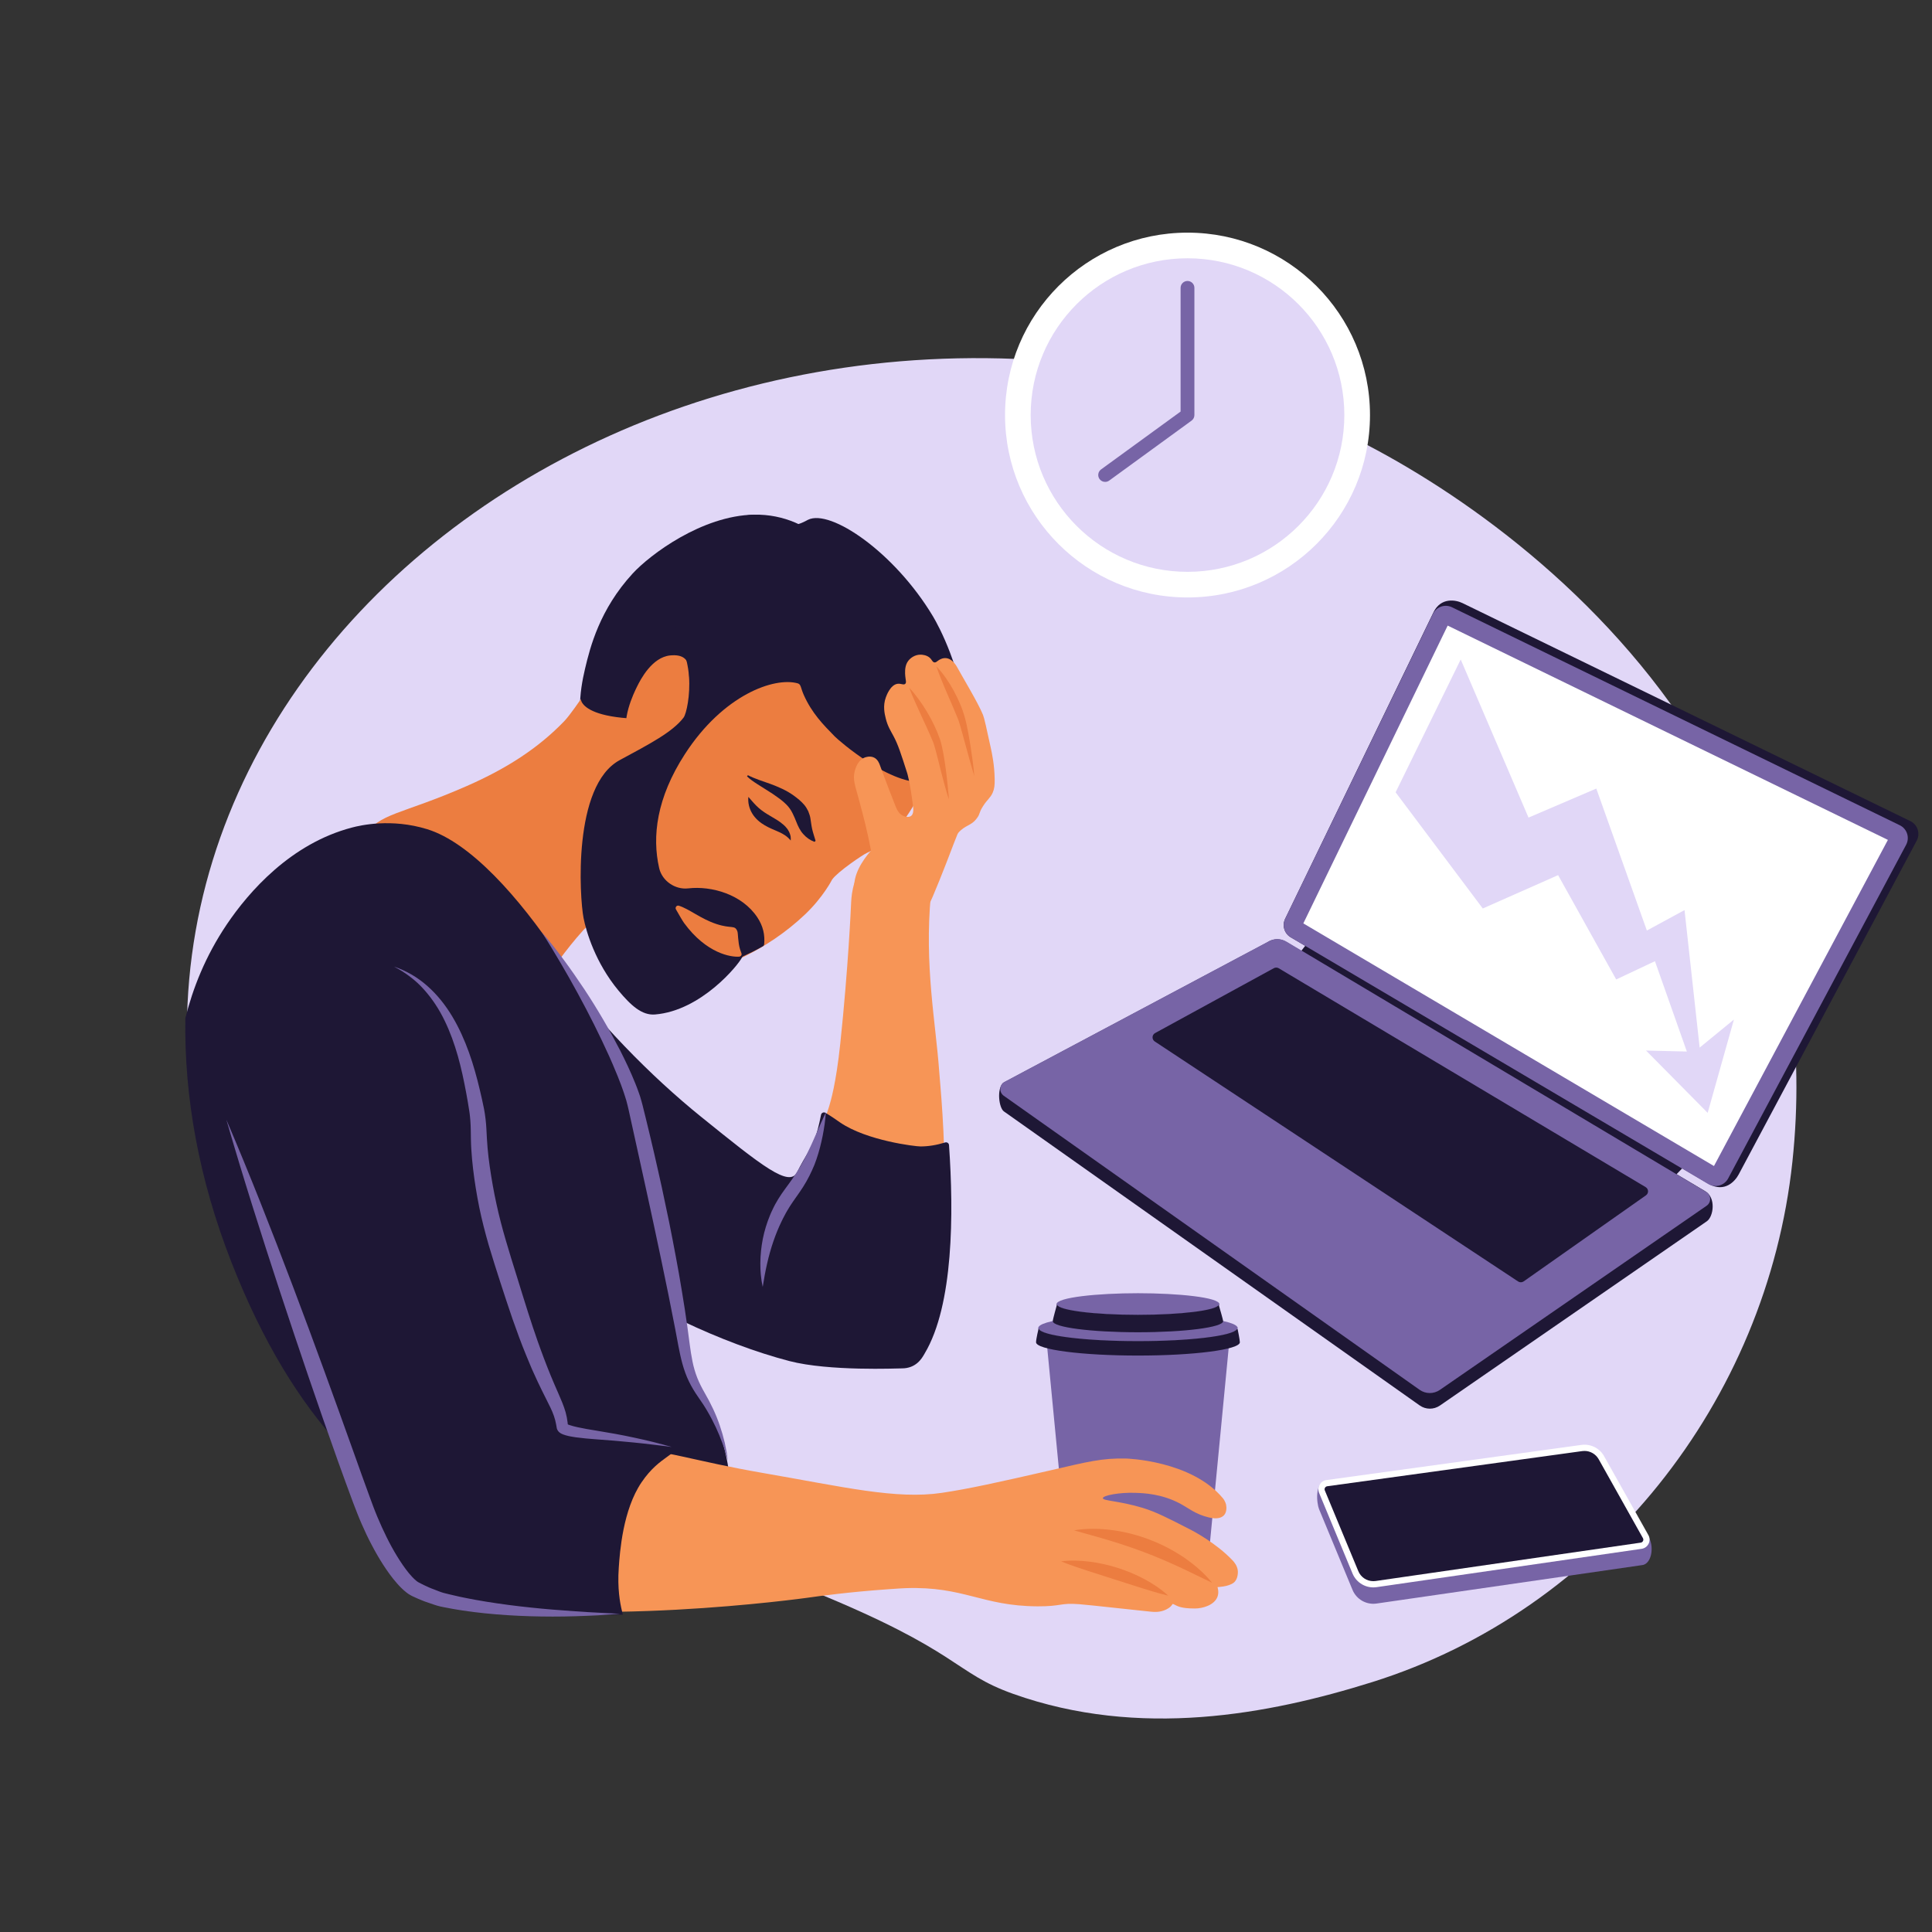 <svg xmlns="http://www.w3.org/2000/svg" xmlns:xlink="http://www.w3.org/1999/xlink" width="500" zoomAndPan="magnify" viewBox="0 0 375 375" height="500" preserveAspectRatio="xMidYMid meet" version="1.0"><rect x="0" y="0" width="375" height="375" fill="#333333" stroke="none"/><defs><clipPath id="5150d9b4cb"><path d="M 249 116 L 372.816 116 L 372.816 231 L 249 231 Z M 249 116 " clip-rule="nonzero"/></clipPath></defs><path fill="#e1d7f7" d="M 196.668 328.781 C 184.98 324.617 186.66 320.617 157.527 308.758 C 131.652 298.227 75.18 321.562 44.965 244.535 C 2.359 135.934 123.855 37.5 249.406 79.367 C 275.973 88.227 357.488 135.414 347.906 225.473 C 342.953 271.988 310.742 312.566 266.375 326.484 C 246.203 332.809 221.172 337.5 196.668 328.781 " fill-opacity="1" fill-rule="nonzero"/><path fill="#1e1735" d="M 114.969 144.621 C 111.59 140.656 112.484 134.332 113.562 129.777 C 114.539 125.652 116.379 118.305 122.793 111.328 C 126.148 107.676 136.223 100.082 146.348 99.895 C 157.969 99.68 165.965 109.312 169.344 119.953 C 174.711 136.855 162.016 155.895 149.879 158.062 C 141.445 159.566 137.664 152.141 120.383 147.629 C 119.172 147.312 116.746 146.715 114.969 144.621 " fill-opacity="1" fill-rule="nonzero"/><path fill="#ec7d40" d="M 70.723 162.34 C 73.551 157.75 77.84 158.18 90.621 152.559 C 98.332 149.172 104.441 145.25 109.527 139.973 C 110.633 138.82 112.742 135.703 112.742 135.703 C 112.742 135.703 112.621 142.152 141.086 138.359 C 152.574 136.824 126.926 169.668 121.488 173.336 C 110.66 180.641 106.934 190.316 102.746 192.812 C 95.125 197.363 83.48 187.203 82.863 186.719 C 75.492 180.977 66.539 169.129 70.723 162.34 " fill-opacity="1" fill-rule="nonzero"/><path fill="#f79556" d="M 167.449 168.367 C 169.48 165.871 172.23 165.43 172.707 165.359 C 173.113 165.301 177.082 164.789 179.281 167.504 C 180.82 169.41 180.836 171.965 180.684 173.633 C 179.398 187.48 181.598 198.219 182.305 208.027 C 182.652 212.855 186.281 246.672 177.672 261.629 C 177.199 262.453 176.816 263.234 176.051 263.805 C 173.406 265.762 169.375 263.781 167.926 263.066 C 161.156 259.734 156.559 251.094 155.152 242.938 C 154.641 239.969 153.852 233.02 156.367 225.625 C 157.797 221.434 159.23 220.195 160.914 214.812 C 161.215 213.84 162.273 210.355 163.09 202.621 C 164.668 187.703 165.18 175.711 165.18 175.711 C 165.246 174.133 165.375 170.914 167.449 168.367 " fill-opacity="1" fill-rule="nonzero"/><path fill="#1e1735" d="M 184.203 222.258 C 184.176 221.891 183.812 221.641 183.461 221.75 C 181.762 222.27 180.191 222.523 178.656 222.523 C 177.66 222.523 168.273 221.418 163.082 217.883 C 162.215 217.293 161.387 216.68 160.215 215.996 C 159.875 215.797 159.438 215.996 159.363 216.383 C 158.914 218.703 158.527 219.914 158.398 220.312 C 157.574 222.871 156.211 224.477 154.742 227.48 C 153.223 230.594 147.887 226.301 136.055 216.746 C 126.473 209.016 115.625 198.066 107.348 186.473 C 105.812 184.316 100.383 183.012 96.73 184.84 C 90.68 187.867 90.809 199.523 92.043 206.074 C 94.027 216.605 103.754 236.152 114.594 245.406 C 123.539 253.043 140.461 260.871 153.234 264.184 C 160.949 266.188 174.176 265.598 175.012 265.602 C 177.844 265.625 178.957 263.594 179.336 262.949 C 179.383 262.863 179.434 262.777 179.488 262.691 C 185.074 253.32 185.133 235.531 184.203 222.258 " fill-opacity="1" fill-rule="nonzero"/><path fill="#7764a6" d="M 306.949 280.613 L 257.363 287.418 C 255.113 287.762 255.582 291.844 256.031 292.934 L 262.523 308.594 C 263.289 310.441 265.211 311.535 267.191 311.246 L 318.637 303.801 C 320.441 303.699 321.137 300.582 320.098 298.5 L 311.363 282.809 C 310.48 281.238 308.73 280.371 306.949 280.613 " fill-opacity="1" fill-rule="nonzero"/><path fill="#ffffff" d="M 306.949 280.457 L 257.449 287.281 C 256.281 287.441 255.582 288.668 256.031 289.758 L 262.523 305.414 C 263.289 307.262 265.211 308.355 267.191 308.066 L 318.637 300.625 C 319.891 300.441 320.57 299.062 319.949 297.961 L 311.363 282.648 C 310.48 281.082 308.73 280.211 306.949 280.457 " fill-opacity="1" fill-rule="nonzero"/><path fill="#1e1735" d="M 266.562 306.902 C 265.277 306.902 264.133 306.137 263.645 304.953 L 257.148 289.293 C 257.051 289.059 257.129 288.867 257.184 288.77 C 257.238 288.68 257.363 288.516 257.617 288.48 L 307.113 281.656 C 307.258 281.637 307.406 281.625 307.547 281.625 C 308.691 281.625 309.746 282.246 310.305 283.238 L 318.895 298.555 C 319.027 298.789 318.961 299 318.91 299.102 C 318.859 299.207 318.734 299.387 318.465 299.426 L 267.016 306.871 C 266.867 306.891 266.711 306.902 266.562 306.902 " fill-opacity="1" fill-rule="nonzero"/><path fill="#1e1735" d="M 251.473 185.984 L 254.762 181.762 L 328.145 225.09 L 323.766 229.625 L 251.473 185.984 " fill-opacity="1" fill-rule="nonzero"/><path fill="#1e1735" d="M 331.266 237.07 L 279.492 272.812 C 278.305 273.633 276.734 273.625 275.559 272.793 L 194.855 215.723 C 193.883 215.035 193.434 211.363 194.719 210.172 L 246.035 182.879 C 247.145 182.137 248.574 182.125 249.648 182.832 L 330.973 231.211 C 333.121 232.449 332.605 236.195 331.266 237.07 " fill-opacity="1" fill-rule="nonzero"/><g clip-path="url(#5150d9b4cb)"><path fill="#1e1735" d="M 372.031 163.176 L 337.488 227.938 C 336.746 229.332 334.785 231.469 331.754 229.859 L 250.531 181.93 C 249.289 181.199 248.816 179.633 249.449 178.336 L 278.266 118.789 C 279.695 115.938 282.512 116.398 283.891 117.07 L 370.801 159.379 C 372.211 160.066 372.773 161.789 372.031 163.176 " fill-opacity="1" fill-rule="nonzero"/></g><path fill="#7764a6" d="M 331.25 234.039 L 279.473 269.781 C 278.289 270.602 276.715 270.59 275.543 269.758 L 194.836 212.691 C 193.863 212.004 193.957 210.531 195.012 209.973 L 246.328 182.68 C 247.387 182.117 248.668 182.148 249.699 182.766 L 331.16 231.348 C 332.16 231.945 332.211 233.375 331.25 234.039 " fill-opacity="1" fill-rule="nonzero"/><path fill="#1e1735" d="M 319.48 232.012 L 295.742 248.719 C 295.422 248.945 294.996 248.949 294.668 248.734 L 224.137 202.148 C 223.539 201.754 223.574 200.859 224.207 200.516 L 247.254 187.922 C 247.551 187.762 247.91 187.766 248.199 187.938 L 319.418 230.418 C 320.012 230.77 320.043 231.617 319.48 232.012 " fill-opacity="1" fill-rule="nonzero"/><path fill="#7764a6" d="M 369.977 163.977 L 335.434 228.734 C 334.691 230.129 332.934 230.621 331.574 229.82 L 250.531 181.934 C 249.289 181.199 248.82 179.633 249.445 178.336 L 278.125 119.156 C 278.797 117.773 280.457 117.199 281.836 117.871 L 368.746 160.18 C 370.156 160.863 370.715 162.59 369.977 163.977 " fill-opacity="1" fill-rule="nonzero"/><path fill="#ffffff" d="M 252.977 179.23 L 280.992 121.426 L 366.441 163.023 L 332.68 226.324 L 252.977 179.23 " fill-opacity="1" fill-rule="nonzero"/><path fill="#ffffff" d="M 321.094 194.852 C 321.133 194.785 321.215 194.766 321.277 194.805 C 321.34 194.844 321.363 194.926 321.324 194.992 " fill-opacity="1" fill-rule="nonzero"/><path fill="#7764a6" d="M 238.613 260.336 L 203.145 260.336 C 203.145 260.336 207.066 301.047 207.066 301.086 C 207.066 302.152 213.25 303.02 220.879 303.02 C 228.504 303.02 234.691 302.152 234.691 301.086 C 234.691 301.047 238.613 260.336 238.613 260.336 " fill-opacity="1" fill-rule="nonzero"/><path fill="#7764a6" d="M 220.879 255.301 C 213.105 255.301 205.066 254.5 205.066 253.156 C 205.066 251.812 213.105 251.012 220.879 251.012 C 228.648 251.012 236.688 251.812 236.688 253.156 C 236.688 254.5 228.648 255.301 220.879 255.301 " fill-opacity="1" fill-rule="nonzero"/><path fill="#7764a6" d="M 220.879 260.41 C 211.359 260.41 201.512 259.434 201.512 257.801 C 201.512 256.164 211.359 255.191 220.879 255.191 C 230.395 255.191 240.242 256.164 240.242 257.801 C 240.242 259.434 230.395 260.41 220.879 260.41 " fill-opacity="1" fill-rule="nonzero"/><path fill="#1e1735" d="M 236.559 253.277 C 236.074 254.352 229.242 255.207 220.879 255.207 C 212.434 255.207 205.547 254.336 205.18 253.246 C 205.16 253.246 205.148 253.246 205.148 253.246 C 205.148 253.246 204.344 256.082 204.344 256.434 C 204.344 257.625 211.746 258.59 220.879 258.59 C 230.008 258.59 237.414 257.625 237.414 256.434 C 237.414 256.238 236.77 253.996 236.559 253.277 " fill-opacity="1" fill-rule="nonzero"/><path fill="#1e1735" d="M 240.227 257.996 C 240.227 257.996 240.172 258 240.078 258 C 239.285 259.293 230.996 260.312 220.879 260.312 C 210.539 260.312 202.105 259.25 201.633 257.918 C 201.598 257.918 201.578 257.918 201.578 257.918 C 201.578 257.918 201.098 259.895 201.098 260.531 C 201.098 261.957 209.953 263.113 220.879 263.113 C 231.801 263.113 240.656 261.957 240.656 260.531 C 240.656 260.082 240.227 257.996 240.227 257.996 " fill-opacity="1" fill-rule="nonzero"/><path fill="#1e1735" d="M 136.059 270.734 C 133.777 267.191 133.203 264.793 132.496 260.371 C 132.117 257.992 129.984 243.617 123.086 214.383 C 120.527 203.539 99.758 166.125 82.91 160.945 C 75.957 158.805 69.984 160.188 68.332 160.621 C 56.438 163.727 48.285 173.109 44.035 179.406 C 39.824 185.645 37.422 191.887 35.973 197.633 C 35.742 212.879 38.582 228.84 44.965 245.109 C 69.312 307.184 110.715 304.078 139.414 306.047 C 142.09 297.707 144.246 283.43 136.059 270.734 " fill-opacity="1" fill-rule="nonzero"/><path fill="#7764a6" d="M 141.27 283.434 C 140.965 282.328 140.629 281.234 140.23 280.168 C 139.848 279.094 139.414 278.043 138.934 277.016 C 138.445 275.996 137.934 274.988 137.363 274.016 C 136.797 273.035 136.184 272.105 135.527 271.176 C 134.855 270.215 134.234 269.199 133.711 268.117 C 133.188 267.035 132.781 265.887 132.465 264.742 C 132.145 263.598 131.91 262.453 131.688 261.316 L 131.055 257.941 C 130.195 253.457 129.281 248.984 128.34 244.512 L 126.918 237.809 L 126.195 234.457 L 125.465 231.109 C 124.984 228.875 124.488 226.645 123.996 224.41 L 122.52 217.715 L 122.152 216.039 C 122.027 215.488 121.91 214.902 121.773 214.402 C 121.703 214.145 121.645 213.887 121.57 213.625 L 121.324 212.836 C 121.172 212.312 120.977 211.789 120.793 211.262 C 120.617 210.734 120.406 210.215 120.203 209.688 L 119.898 208.902 L 119.574 208.125 C 119.156 207.074 118.691 206.043 118.238 205.004 C 116.367 200.875 114.324 196.801 112.137 192.797 C 109.965 188.781 107.629 184.855 105.203 180.957 C 108.18 184.453 110.875 188.191 113.426 192.023 C 115.969 195.867 118.289 199.855 120.41 203.965 C 121.453 206.031 122.449 208.129 123.32 210.309 C 123.531 210.855 123.758 211.395 123.945 211.965 L 124.238 212.809 C 124.332 213.094 124.41 213.395 124.496 213.688 C 124.676 214.289 124.793 214.824 124.934 215.387 L 125.348 217.055 C 125.902 219.281 126.418 221.516 126.945 223.746 C 127.211 224.859 127.453 225.984 127.707 227.102 L 128.457 230.457 C 128.938 232.703 129.414 234.945 129.875 237.191 C 130.32 239.445 130.77 241.695 131.184 243.953 L 131.801 247.34 C 132 248.473 132.191 249.602 132.375 250.734 C 132.758 253 133.102 255.273 133.422 257.551 C 133.75 259.832 133.969 262.109 134.414 264.27 C 134.629 265.348 134.934 266.391 135.328 267.406 C 135.727 268.418 136.234 269.406 136.789 270.375 C 137.957 272.383 138.973 274.508 139.715 276.703 C 140.09 277.801 140.41 278.91 140.676 280.035 C 140.926 281.164 141.137 282.297 141.27 283.434 " fill-opacity="1" fill-rule="nonzero"/><path fill="#f79556" d="M 80.996 307.219 C 78.645 303.996 80.082 299.293 80.582 297.656 C 83.73 287.344 94.965 281.027 95.758 280.719 C 100.352 278.934 104.734 278.641 115.512 279.887 C 130.102 281.578 134.375 283.535 148.156 285.918 C 163.711 288.602 173.934 291.086 182.832 289.758 C 187.969 288.992 193.531 287.773 203.879 285.395 C 211.039 283.746 213.898 282.977 218.641 283.105 C 218.641 283.105 231.223 283.461 237.355 290.797 C 237.832 291.371 237.98 292.047 237.98 292.047 C 238.109 292.664 238.078 293.594 237.562 294.125 C 237.055 294.648 236.16 294.891 234.652 294.539 C 232.043 293.93 230.543 292.633 229.039 291.836 C 225.426 289.926 221.984 289.812 220.305 289.758 C 217.234 289.656 214.074 290.266 214.066 290.797 C 214.062 291.324 217.16 291.281 221.762 292.668 C 224.371 293.457 226.688 294.648 231.324 297.035 C 231.324 297.035 236 299.438 239.227 302.855 C 239.547 303.191 240.18 303.906 240.266 304.934 C 240.273 305.035 240.371 306.512 239.434 307.219 C 238.395 308 236.316 308.051 236.316 308.051 C 236.316 308.051 236.656 309.008 236.316 309.922 C 235.691 311.582 233.406 312.207 231.949 312.207 C 229.246 312.207 228.621 311.789 227.789 311.375 C 227.402 311.18 227.723 311.738 226.336 312.414 C 225.164 312.984 224.016 312.887 223.426 312.832 C 220.043 312.5 211.922 311.566 209.492 311.375 C 205.711 311.074 206.109 311.812 201.383 311.789 C 190.59 311.734 187.125 307.879 175.809 308.258 C 175.125 308.281 174.246 308.34 172.484 308.465 C 164.824 309 159.215 309.773 156.68 310.129 C 156.68 310.129 112.473 316.305 85.984 310.129 C 84.785 309.848 82.453 309.211 80.996 307.219 " fill-opacity="1" fill-rule="nonzero"/><path fill="#ec7d40" d="M 235.273 307.219 C 233.027 306.156 230.887 305.07 228.719 304.074 C 226.551 303.078 224.379 302.148 222.172 301.312 C 219.965 300.48 217.727 299.723 215.445 299.031 C 213.164 298.336 210.844 297.73 208.453 297.035 C 210.914 296.629 213.414 296.672 215.883 296.992 C 218.352 297.324 220.781 297.949 223.113 298.836 C 225.449 299.723 227.68 300.879 229.742 302.262 C 231.797 303.664 233.699 305.289 235.273 307.219 " fill-opacity="1" fill-rule="nonzero"/><path fill="#ec7d40" d="M 226.75 309.711 C 224.91 309.281 223.172 308.73 221.441 308.195 L 216.301 306.555 L 211.16 304.906 C 209.441 304.336 207.707 303.777 205.957 303.059 C 207.836 302.816 209.707 302.895 211.559 303.125 C 213.406 303.363 215.23 303.781 217.008 304.344 C 218.781 304.922 220.508 305.637 222.152 306.52 C 223.789 307.402 225.359 308.434 226.75 309.711 " fill-opacity="1" fill-rule="nonzero"/><path fill="#1e1735" d="M 130.184 281.039 C 126.754 280.332 122.336 279.5 115.578 278.719 C 112.824 278.398 109.027 277.902 108.953 277.137 C 108.449 271.984 105.797 271.484 99.582 251.836 C 96.617 242.465 94.734 237.066 93.457 228.348 C 92.25 220.078 93.188 219.797 92.082 214.289 C 90.559 206.699 87.723 192.559 76.293 187.805 C 67.418 184.113 55.145 186.832 48.199 195.613 C 40.828 204.934 43.398 216.109 43.746 217.523 C 58.438 258.664 68.82 288.797 71.273 294.691 C 74.586 302.656 78.305 307.516 80.293 308.578 C 81.191 309.059 82.566 309.645 83.137 309.848 C 84.07 310.176 84.918 310.527 85.656 310.699 C 93.512 312.531 103.684 313.457 115.891 313.461 C 117.281 313.461 118.719 313.449 120.164 313.422 L 120.895 313.41 L 120.723 312.699 C 120.324 311.023 119.824 308.328 120.102 304.297 C 120.312 301.195 120.902 293.07 124.512 287.734 C 126.336 285.035 128.094 283.773 129.504 282.758 C 129.828 282.523 130.133 282.305 130.422 282.082 C 130.82 281.773 130.676 281.141 130.184 281.039 " fill-opacity="1" fill-rule="nonzero"/><path fill="#7764a6" d="M 130.375 280.855 C 129.137 280.703 127.902 280.531 126.664 280.395 C 125.43 280.242 124.195 280.105 122.957 279.984 C 120.484 279.738 118.016 279.527 115.535 279.355 C 114.289 279.262 113.035 279.156 111.762 278.98 C 111.121 278.887 110.488 278.785 109.797 278.59 C 109.625 278.543 109.445 278.484 109.25 278.406 C 109.148 278.363 109.051 278.32 108.938 278.258 C 108.883 278.23 108.82 278.191 108.758 278.152 C 108.723 278.129 108.699 278.113 108.66 278.086 L 108.555 277.996 C 108.488 277.949 108.391 277.84 108.32 277.746 C 108.277 277.695 108.23 277.613 108.195 277.543 C 108.176 277.508 108.156 277.473 108.141 277.434 C 108.121 277.387 108.105 277.336 108.09 277.289 C 108.078 277.238 108.066 277.184 108.059 277.137 L 108.043 277.043 L 108.035 276.992 L 108.016 276.887 L 107.941 276.465 C 107.742 275.344 107.367 274.316 106.848 273.234 C 106.336 272.156 105.742 271.047 105.199 269.922 C 104.918 269.355 104.645 268.789 104.379 268.219 C 104.105 267.648 103.848 267.074 103.59 266.5 C 103.324 265.93 103.078 265.348 102.836 264.766 C 102.59 264.188 102.34 263.605 102.113 263.023 C 101.148 260.695 100.305 258.336 99.465 255.973 C 99.051 254.789 98.664 253.598 98.266 252.41 L 97.105 248.863 C 96.34 246.496 95.582 244.113 94.867 241.703 C 94.172 239.285 93.535 236.824 93.023 234.344 C 92.523 231.852 92.117 229.359 91.82 226.848 C 91.676 225.586 91.551 224.316 91.477 223.039 C 91.395 221.762 91.395 220.465 91.375 219.258 C 91.363 218.648 91.34 218.066 91.293 217.48 C 91.27 217.188 91.246 216.895 91.211 216.602 L 91.16 216.164 L 91.098 215.723 C 90.934 214.555 90.699 213.316 90.484 212.105 C 90.254 210.898 90.023 209.691 89.754 208.5 C 89.492 207.305 89.191 206.125 88.863 204.953 C 88.195 202.609 87.375 200.316 86.316 198.137 C 85.266 195.953 83.938 193.906 82.312 192.09 C 82.105 191.867 81.902 191.637 81.688 191.422 L 81.031 190.781 L 80.34 190.176 C 80.109 189.973 79.859 189.801 79.621 189.605 C 78.648 188.852 77.59 188.199 76.484 187.621 C 77.668 188.012 78.812 188.543 79.91 189.172 C 81 189.809 82.031 190.562 82.984 191.41 C 84.891 193.098 86.496 195.137 87.805 197.328 C 89.113 199.523 90.16 201.867 91.02 204.258 C 91.453 205.453 91.832 206.668 92.18 207.883 C 92.527 209.102 92.848 210.32 93.133 211.547 C 93.418 212.773 93.703 213.969 93.953 215.254 C 94.191 216.52 94.344 217.859 94.41 219.137 C 94.477 220.418 94.531 221.605 94.637 222.809 C 94.738 224.012 94.887 225.219 95.059 226.426 C 95.41 228.844 95.828 231.258 96.352 233.641 C 96.863 236.023 97.484 238.383 98.176 240.742 C 98.855 243.102 99.602 245.465 100.344 247.836 L 101.445 251.402 L 102.559 254.938 L 103.133 256.695 L 103.418 257.574 L 103.719 258.449 L 104.316 260.199 L 104.938 261.934 C 105.781 264.246 106.672 266.527 107.648 268.789 C 108.137 269.922 108.645 271.043 109.133 272.242 L 109.48 273.164 C 109.586 273.488 109.695 273.801 109.789 274.129 C 109.969 274.789 110.102 275.469 110.176 276.137 L 110.223 276.641 L 110.234 276.766 L 110.242 276.828 C 110.242 276.855 110.242 276.84 110.238 276.793 C 110.234 276.766 110.227 276.734 110.219 276.699 C 110.207 276.668 110.199 276.637 110.184 276.609 C 110.176 276.59 110.168 276.57 110.16 276.551 C 110.141 276.512 110.109 276.469 110.09 276.449 C 110.078 276.43 110.062 276.414 110.047 276.395 L 110.02 276.367 C 109.961 276.332 110.035 276.395 110.121 276.434 C 110.211 276.477 110.324 276.523 110.445 276.57 C 110.945 276.75 111.531 276.891 112.113 277.023 C 113.293 277.285 114.512 277.484 115.73 277.68 C 118.199 278.078 120.664 278.516 123.105 279.047 C 124.328 279.309 125.547 279.586 126.758 279.883 C 127.969 280.191 129.176 280.508 130.375 280.855 " fill-opacity="1" fill-rule="nonzero"/><path fill="#7764a6" d="M 43.938 217.336 C 48.508 228.02 52.734 238.824 56.848 249.668 C 60.953 260.516 64.902 271.422 68.801 282.332 C 69.77 285.059 70.742 287.785 71.738 290.492 L 72.484 292.512 C 72.746 293.168 72.988 293.828 73.27 294.477 C 73.809 295.785 74.406 297.062 75.027 298.332 C 75.648 299.594 76.32 300.828 77.047 302.02 C 77.773 303.203 78.547 304.363 79.398 305.395 C 79.82 305.902 80.273 306.383 80.711 306.754 L 80.871 306.883 C 80.895 306.906 80.926 306.93 80.949 306.949 L 81.02 306.992 L 81.16 307.086 C 81.211 307.121 81.297 307.16 81.363 307.199 C 81.656 307.355 81.965 307.512 82.273 307.66 C 82.586 307.809 82.902 307.957 83.215 308.094 C 83.371 308.164 83.527 308.227 83.672 308.289 L 84.168 308.477 C 84.859 308.742 85.52 309.023 86.078 309.176 L 87.094 309.43 C 87.441 309.516 87.785 309.598 88.133 309.672 L 89.18 309.914 L 90.227 310.129 C 90.926 310.281 91.633 310.398 92.336 310.535 C 93.043 310.652 93.746 310.789 94.457 310.898 C 97.293 311.355 100.148 311.727 103.02 312.023 C 105.891 312.328 108.773 312.555 111.664 312.754 C 114.555 312.965 117.453 313.074 120.355 313.238 C 118.906 313.352 117.457 313.438 116.004 313.535 L 113.824 313.633 L 111.645 313.711 C 108.738 313.801 105.824 313.797 102.906 313.711 C 99.992 313.621 97.074 313.445 94.16 313.145 C 93.43 313.074 92.703 312.984 91.973 312.898 C 91.246 312.793 90.516 312.711 89.789 312.594 L 88.699 312.422 L 87.613 312.234 C 87.25 312.172 86.887 312.105 86.523 312.027 L 85.98 311.922 L 85.711 311.867 C 85.621 311.848 85.531 311.832 85.418 311.805 C 84.57 311.602 83.883 311.332 83.211 311.109 L 82.684 310.93 C 82.488 310.863 82.309 310.793 82.129 310.723 C 81.773 310.586 81.426 310.441 81.078 310.289 C 80.727 310.141 80.383 309.98 80.027 309.809 C 79.934 309.762 79.855 309.723 79.75 309.664 L 79.43 309.477 L 79.27 309.375 C 79.219 309.344 79.176 309.309 79.129 309.277 L 78.859 309.074 C 78.172 308.531 77.617 307.961 77.094 307.371 C 76.059 306.199 75.18 304.965 74.363 303.699 C 73.551 302.434 72.805 301.137 72.117 299.812 C 71.422 298.496 70.785 297.152 70.195 295.789 C 69.891 295.113 69.621 294.418 69.34 293.727 L 68.547 291.68 C 67.527 288.949 66.539 286.223 65.555 283.492 C 61.656 272.562 57.93 261.586 54.301 250.57 C 50.691 239.547 47.164 228.496 43.938 217.336 " fill-opacity="1" fill-rule="nonzero"/><path fill="#7764a6" d="M 148.043 249.797 C 147.875 249.039 147.754 248.27 147.684 247.496 C 147.641 247.105 147.629 246.719 147.602 246.328 C 147.594 245.938 147.578 245.547 147.582 245.156 C 147.594 243.59 147.758 242.016 148.062 240.465 C 148.371 238.91 148.836 237.383 149.449 235.906 C 149.59 235.531 149.77 235.172 149.938 234.809 C 150.027 234.629 150.109 234.445 150.199 234.266 L 150.477 233.734 C 150.863 233.027 151.293 232.336 151.738 231.684 C 152.191 231.027 152.652 230.414 153.09 229.809 C 153.531 229.215 153.941 228.613 154.344 228.004 C 154.547 227.703 154.734 227.387 154.93 227.078 C 155.113 226.758 155.309 226.449 155.492 226.125 C 155.676 225.805 155.859 225.484 156.027 225.164 C 156.203 224.844 156.371 224.52 156.535 224.184 C 157.852 221.52 158.984 218.684 160.301 215.879 C 160.199 217.43 159.973 218.957 159.676 220.477 C 159.371 221.996 158.988 223.5 158.48 224.992 C 158.352 225.367 158.215 225.738 158.07 226.109 C 157.922 226.484 157.754 226.848 157.594 227.203 C 157.273 227.922 156.906 228.629 156.516 229.324 C 156.125 230.016 155.688 230.688 155.25 231.336 C 154.801 231.98 154.355 232.59 153.945 233.195 C 153.527 233.797 153.145 234.398 152.781 235.023 L 152.512 235.496 C 152.426 235.652 152.344 235.812 152.258 235.977 C 152.09 236.297 151.914 236.613 151.762 236.945 C 151.121 238.25 150.57 239.609 150.094 241.004 C 149.137 243.801 148.516 246.734 148.043 249.797 " fill-opacity="1" fill-rule="nonzero"/><path fill="#e1d7f7" d="M 329.902 203.34 L 326.965 176.648 L 319.656 180.617 L 309.84 153.059 L 296.684 158.695 L 283.523 128.004 L 270.887 153.785 L 287.805 176.336 L 302.426 169.863 L 313.703 190.113 L 321.223 186.566 L 327.418 204.102 L 319.496 203.91 L 331.457 216.004 L 336.555 197.891 L 329.902 203.34 " fill-opacity="1" fill-rule="nonzero"/><path fill="#ffffff" d="M 265.914 80.559 C 265.914 100.113 250.055 115.965 230.496 115.965 C 210.934 115.965 195.078 100.113 195.078 80.559 C 195.078 61.008 210.934 45.156 230.496 45.156 C 250.055 45.156 265.914 61.008 265.914 80.559 " fill-opacity="1" fill-rule="nonzero"/><path fill="#e1d7f7" d="M 260.934 80.562 C 260.934 97.367 247.305 110.992 230.492 110.992 C 213.684 110.992 200.055 97.367 200.055 80.562 C 200.055 63.754 213.684 50.133 230.492 50.133 C 247.305 50.133 260.934 63.754 260.934 80.562 " fill-opacity="1" fill-rule="nonzero"/><path fill="#7764a6" d="M 214.508 93.535 C 214.09 93.535 213.684 93.344 213.422 92.984 C 212.988 92.387 213.121 91.547 213.719 91.113 L 229.152 79.883 L 229.152 55.875 C 229.152 55.137 229.754 54.535 230.492 54.535 C 231.234 54.535 231.832 55.137 231.832 55.875 L 231.832 80.562 C 231.832 80.992 231.629 81.395 231.281 81.645 L 215.293 93.281 C 215.059 93.453 214.781 93.535 214.508 93.535 " fill-opacity="1" fill-rule="nonzero"/><path fill="#ec7d40" d="M 125.961 145.008 C 125.961 145.008 122.898 145.84 121.957 143.637 C 120.355 139.895 123.062 134.477 123.621 133.324 C 124.363 131.801 126.59 127.566 130.082 127.219 C 135.074 126.723 133.293 131.418 133.938 131.715 C 134.594 132.016 135.945 131.098 136.496 129.898 C 137.297 128.141 136.074 126.434 135.473 124.535 C 134.043 120.035 136.234 114.898 138.148 112.371 C 141.73 107.641 148 107.215 150.477 107.043 C 162.418 106.234 171.004 115.5 173.016 117.672 C 175.312 120.152 180.746 126.016 181.613 135.152 C 182.277 142.156 181.156 148.18 179.039 152.984 C 176.895 157.848 172.848 163.551 168.254 165.555 C 167.516 165.871 162.621 169.172 161.52 170.711 C 161.52 170.711 159.816 174.105 156.273 177.477 C 148.496 184.871 139.914 187.637 138.762 188 C 133.219 189.742 130.98 189.199 129.727 188.707 C 129.09 188.453 127.117 187.582 124.934 184.5 C 122.934 181.68 114.648 166.508 119.953 154.562 C 121.684 150.672 125.961 145.008 125.961 145.008 " fill-opacity="1" fill-rule="nonzero"/><path fill="#1e1735" d="M 131.758 175.797 C 133.773 176.414 136.008 178.352 139.07 179.355 C 142.035 180.328 142.605 179.469 143.117 180.75 C 143.281 181.156 143.207 182.801 143.633 184.234 C 143.727 184.562 143.871 184.832 143.934 185.105 C 144 185.398 143.801 185.656 143.5 185.684 C 141.941 185.812 137.141 185.117 132.773 179.145 C 132.453 178.707 131.715 177.402 131.203 176.512 C 130.984 176.133 131.34 175.672 131.758 175.797 Z M 187.555 140.211 C 186.703 129.891 182.273 121.617 181.102 119.656 C 173.652 107.199 161.184 98.734 156.84 100.887 C 156.316 101.145 154.953 102.027 153.02 102.016 C 150.789 102 149.562 100.801 148.348 100.285 C 144.027 98.445 135.887 103.66 132.238 110.766 C 127.621 119.77 133.148 123.285 133.738 131.32 C 134.004 134.914 133.238 138.547 132.68 139.285 C 130.527 142.113 126.059 144.418 120.285 147.539 C 111.117 152.492 112.496 174.223 113.266 178.172 C 113.781 180.812 115.551 186.852 120.043 192.262 C 122.465 195.176 124.602 197.113 127.133 196.91 C 136.141 196.184 143.371 187.223 144.016 185.844 C 144.059 185.742 144.133 185.672 144.234 185.625 C 145.434 185.078 146.734 184.434 148.066 183.68 C 148.211 183.598 148.309 183.449 148.324 183.281 C 148.492 181.457 148.125 179.754 146.992 178.047 C 144.051 173.625 138.164 171.91 133.574 172.434 C 131.043 172.723 128.516 170.988 127.945 168.504 C 126.539 162.367 127.441 154.871 132.93 146.387 C 140.41 134.824 150.297 131.379 154.824 132.633 C 155.508 132.824 155.379 133.465 156.008 134.879 C 157.586 138.418 159.746 140.621 162.039 142.957 C 162.812 143.746 173.059 152.719 179.707 151.742 C 183.188 151.227 182.234 154.973 182.746 154.992 C 183.516 155.023 188.301 149.195 187.555 140.211 " fill-opacity="1" fill-rule="nonzero"/><path fill="#1e1735" d="M 158.102 163.402 C 157.258 163.098 156.512 162.582 155.902 161.883 C 155.281 161.203 154.863 160.289 154.582 159.559 C 154.449 159.172 154.305 158.953 154.207 158.652 C 154.156 158.512 154.074 158.379 154.012 158.238 C 153.941 158.098 153.902 157.945 153.809 157.809 C 153.531 157.23 153.129 156.656 152.621 156.148 C 152.109 155.648 151.535 155.172 150.906 154.738 C 150.301 154.281 149.637 153.863 148.973 153.445 L 146.941 152.16 C 146.266 151.723 145.582 151.266 144.996 150.688 L 145.164 150.465 C 146.559 151.184 148.074 151.629 149.594 152.18 C 151.102 152.75 152.641 153.391 154.062 154.418 C 154.77 154.938 155.492 155.5 156.113 156.234 C 156.414 156.598 156.672 157.023 156.883 157.461 C 157.059 157.906 157.238 158.418 157.293 158.801 C 157.426 159.605 157.484 160.223 157.641 160.93 C 157.801 161.625 158.055 162.359 158.305 163.207 L 158.102 163.402 " fill-opacity="1" fill-rule="nonzero"/><path fill="#1e1735" d="M 153.48 163.145 C 152.762 162.281 152.008 161.859 151.172 161.48 C 150.34 161.102 149.395 160.754 148.453 160.203 C 147.52 159.668 146.598 158.887 146.004 157.895 C 145.406 156.902 145.145 155.766 145.258 154.676 C 145.992 155.52 146.602 156.25 147.289 156.844 C 147.969 157.441 148.703 157.902 149.523 158.383 C 150.336 158.867 151.254 159.355 152.105 160.113 C 152.316 160.297 152.52 160.504 152.699 160.742 C 152.895 160.957 153.035 161.227 153.176 161.484 C 153.309 161.742 153.379 162.039 153.453 162.305 C 153.496 162.59 153.496 162.875 153.48 163.145 " fill-opacity="1" fill-rule="nonzero"/><path fill="#f79556" d="M 168.543 162.52 C 167.859 159.352 166.879 155.789 166.656 154.977 C 165.895 152.207 165.508 151.195 165.902 149.695 C 166.031 149.203 166.449 147.609 167.789 147.055 C 167.926 147 168.844 146.633 169.676 147.055 C 170.383 147.414 170.664 148.164 170.805 148.562 C 170.805 148.562 171.992 151.859 173.824 156.484 C 174.039 157.023 174.43 157.969 175.332 158.371 C 175.406 158.402 176.297 158.781 176.844 158.371 C 177.387 157.957 177.281 156.98 177.219 156.484 C 176.648 151.824 176.09 150.074 176.09 150.074 C 174.91 146.383 174.32 144.539 173.445 142.906 C 172.844 141.781 172.305 140.977 171.938 139.512 C 171.695 138.539 171.336 137.031 171.938 135.363 C 172.07 135 172.82 132.926 174.203 132.727 C 174.883 132.629 175.395 133.027 175.711 132.727 C 175.977 132.465 175.777 132.016 175.711 131.215 C 175.668 130.695 175.566 129.5 176.09 128.574 C 176.578 127.711 177.637 127.035 178.73 127.07 C 178.922 127.074 179.973 127.105 180.617 127.82 C 180.914 128.156 181.027 128.531 181.371 128.574 C 181.652 128.613 181.84 128.395 182.125 128.199 C 182.871 127.688 183.488 127.664 184.012 127.82 C 184.664 128.02 185.32 128.617 185.898 129.707 C 186.5 130.855 189.859 136.414 190.801 138.762 C 191.055 139.383 191.473 141.312 192.312 145.168 C 192.559 146.305 193.023 148.496 193.066 151.207 C 193.086 152.418 193.008 153.113 192.688 153.844 C 192.234 154.883 191.68 155.109 190.801 156.484 C 189.953 157.809 190.301 157.867 189.668 158.746 C 188.477 160.41 187.367 160.027 185.898 161.766 C 185.012 162.809 185.309 163.074 184.387 164.027 C 183.645 164.797 182.914 165.18 181.371 165.914 C 178.875 167.098 177.629 167.691 177.219 167.801 C 176.957 167.867 171.898 169.148 169.676 166.668 C 169.086 166.008 169.223 165.68 168.543 162.52 " fill-opacity="1" fill-rule="nonzero"/><path fill="#ec7d40" d="M 176.465 133.48 C 177.148 134.191 177.762 134.965 178.336 135.758 C 178.918 136.543 179.453 137.367 179.953 138.207 C 180.953 139.895 181.816 141.656 182.469 143.551 C 182.789 144.559 182.965 145.504 183.145 146.473 C 183.312 147.434 183.461 148.398 183.586 149.363 C 183.844 151.293 184.02 153.223 184.199 155.164 C 183.863 154.246 183.598 153.305 183.344 152.367 C 183.078 151.43 182.852 150.488 182.605 149.551 L 181.898 146.742 C 181.781 146.277 181.66 145.812 181.531 145.355 C 181.402 144.906 181.273 144.438 181.117 144.039 C 180.41 142.305 179.578 140.566 178.781 138.824 C 178.379 137.949 177.977 137.074 177.59 136.188 C 177.199 135.297 176.812 134.406 176.465 133.48 " fill-opacity="1" fill-rule="nonzero"/><path fill="#ec7d40" d="M 181.746 129.332 C 182.422 130.027 183.023 130.785 183.57 131.57 C 184.125 132.355 184.625 133.172 185.086 134.012 C 186.004 135.695 186.781 137.461 187.293 139.34 C 187.566 140.316 187.738 141.23 187.922 142.172 C 188.098 143.105 188.254 144.043 188.402 144.98 C 188.695 146.855 188.961 148.738 189.105 150.637 C 188.57 148.812 188.051 146.992 187.559 145.16 L 186.809 142.426 C 186.562 141.527 186.312 140.59 186.031 139.758 C 185.344 138.043 184.582 136.34 183.844 134.621 C 183.473 133.758 183.105 132.895 182.754 132.016 C 182.395 131.141 182.055 130.25 181.746 129.332 " fill-opacity="1" fill-rule="nonzero"/><path fill="#f79556" d="M 167.309 174.344 C 166.754 173.715 165.703 172.816 165.824 171.484 C 166.289 166.273 173.102 161.262 174.012 160.613 C 177.539 158.105 179.359 156.852 181.938 156.996 C 182.328 157.02 185.574 157.238 186.375 159.121 C 186.809 160.137 186.188 160.852 184.477 165.43 C 183.809 167.223 180.746 175.039 180.367 175.426 C 178.57 177.25 176.109 177.48 175.301 177.559 C 171.855 177.883 168.934 176.176 167.309 174.344 " fill-opacity="1" fill-rule="nonzero"/></svg>
